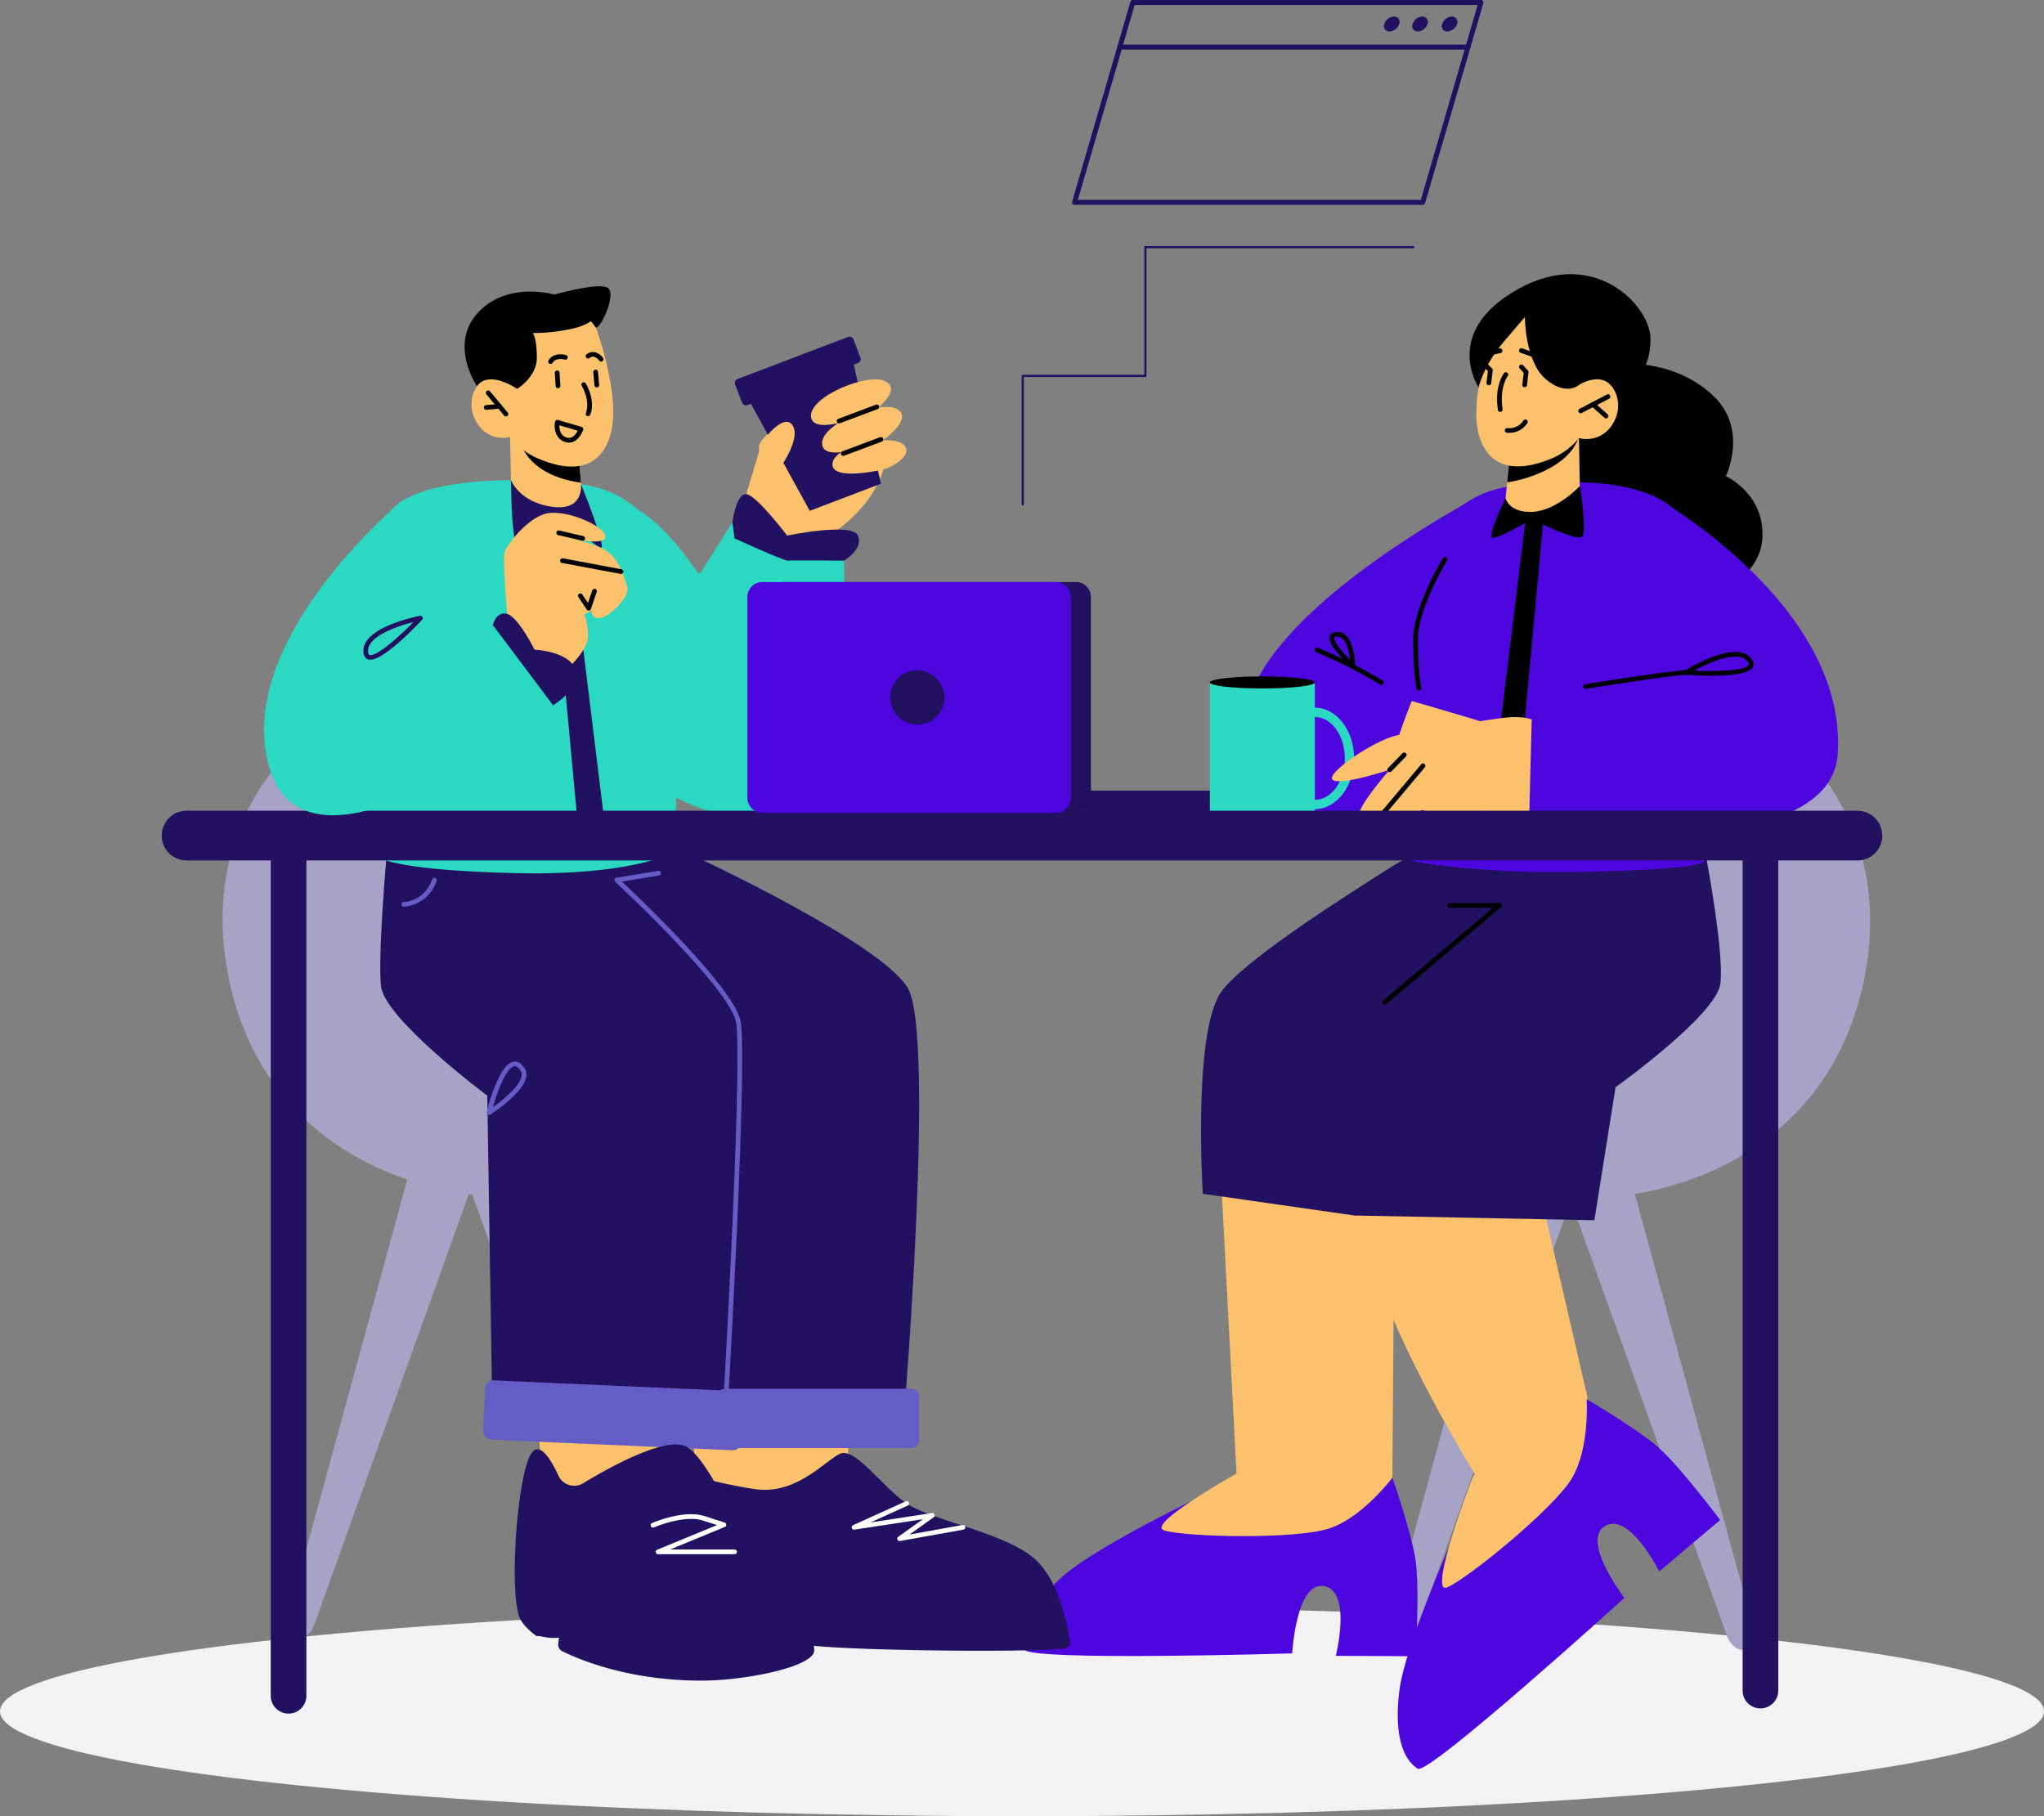 <?xml version="1.0" encoding="UTF-8"?>
<svg xmlns="http://www.w3.org/2000/svg" xmlns:xlink="http://www.w3.org/1999/xlink" width="704.557" height="626" viewBox="0 0 704.557 626">
  <rect x="0" y="0" width="704.557" height="626" fill="#808080" stroke="none"/>
  <defs>
    <clipPath id="clip-path">
      <rect id="Rectángulo_3419" data-name="Rectángulo 3419" width="593.071" height="609.696" fill="none"></rect>
    </clipPath>
  </defs>
  <g id="USI-Ilustracion-Consolidar" transform="translate(-1054 -2801.559)">
    <ellipse id="Elipse_501" data-name="Elipse 501" cx="352.279" cy="36.155" rx="352.279" ry="36.155" transform="translate(1054 3355.249)" fill="#f2f2f5"></ellipse>
    <g id="Grupo_3704" data-name="Grupo 3704" transform="translate(1109.743 2801.559)">
      <g id="Grupo_3704-2" data-name="Grupo 3704" clip-path="url(#clip-path)">
        <path id="Trazado_5382" data-name="Trazado 5382" d="M239.67,312.426c-2.415.762-5.253-1.286-6.466-4.667L178.773,156.1l21.048-6.643,42.468,155.436c.944,3.462-.2,6.77-2.618,7.532" transform="translate(306.314 256.085)" fill="#a6a3c6"></path>
        <path id="Trazado_5383" data-name="Trazado 5383" d="M158.645,312.426c2.415.762,5.253-1.286,6.466-4.667L219.542,156.1l-21.048-6.643L156.029,304.894c-.947,3.462.2,6.77,2.616,7.532" transform="translate(266.777 256.085)" fill="#a6a3c6"></path>
        <path id="Trazado_5384" data-name="Trazado 5384" d="M99.893,310.988c-2.418.762-5.256-1.286-6.469-4.667L38.993,154.662l21.048-6.642,42.465,155.436c.95,3.462-.2,6.77-2.613,7.532" transform="translate(66.812 253.621)" fill="#a6a3c6"></path>
        <path id="Trazado_5385" data-name="Trazado 5385" d="M18.867,310.988c2.415.762,5.253-1.286,6.466-4.667L79.764,154.662,58.716,148.02,16.248,303.456c-.944,3.462.2,6.77,2.618,7.532" transform="translate(27.275 253.621)" fill="#a6a3c6"></path>
        <path id="Trazado_5386" data-name="Trazado 5386" d="M300.176,91.4s45.132,26.993,35.093,86.208c-11.548,68.129-79.468,90.216-138.387,74.12s-49.1-62.515-49.1-62.515Z" transform="translate(252.161 156.611)" fill="#a6a3c6"></path>
        <path id="Trazado_5387" data-name="Trazado 5387" d="M255.515,131.2c2.293,7.381-15.013,19.322-38.658,26.67s-44.671,7.329-46.967-.052,15.013-19.322,38.658-26.67,44.671-7.326,46.967.052" transform="translate(290.744 215.287)" fill="#a6a3c6"></path>
        <path id="Trazado_5388" data-name="Trazado 5388" d="M207.773,48.512s15.985-.326,27.823,11.244,4.051,27.433,4.051,27.433S253,93.14,252.259,108.384,231.8,131.779,221.627,129s-46.836-21.688-46.836-21.688L187.262,44.9Z" transform="translate(299.491 76.938)"></path>
        <path id="Trazado_5389" data-name="Trazado 5389" d="M179.805,189.875s-44.234,20.408-57.4,32.488-13.944,20.421-12.509,24.548,92.365,1.362,92.365,1.362,1.346-24.945,11-23.194,4.046,24.035,4.046,24.035l27.476.136s1.625-24.8-.228-34.566c-2-10.539-7.771-26.985-7.771-26.985Z" transform="translate(187.413 321.608)" fill="#4d07de"></path>
        <path id="Trazado_5390" data-name="Trazado 5390" d="M159.083,189.656s-38.113,20.782-31.245,23.1,45.822,3.248,57.3-.743S206.579,194.6,206.579,194.6L180.6,183.67Z" transform="translate(217.622 314.705)" fill="#fbc16c"></path>
        <path id="Trazado_5391" data-name="Trazado 5391" d="M134.452,147.35l5.885,112.689,28.342,3.5,25.145-6.708.746-97.854Z" transform="translate(230.374 252.473)" fill="#fbc16c"></path>
        <path id="Trazado_5392" data-name="Trazado 5392" d="M180.178,216.349s-20.429,44.223-22.616,61.956,2.632,24.589,6.4,26.8,71.184-58.873,71.184-58.873-15.155-19.86-6.67-24.79,18.671,15.667,18.671,15.667l21-17.716s-14.848-19.927-22.595-26.16c-8.36-6.727-23.42-15.5-23.42-15.5Z" transform="translate(269.033 304.534)" fill="#4d07de"></path>
        <path id="Trazado_5393" data-name="Trazado 5393" d="M173.133,204.776s-15.529,40.536-8.8,37.844,36.981-27.245,43.133-37.73,5.025-27.156,5.025-27.156l-26.866,8.531Z" transform="translate(278.677 304.534)" fill="#fbc16c"></path>
        <path id="Trazado_5394" data-name="Trazado 5394" d="M196.893,270.741s-58.287-90.262-42.308-118.957,61.478,19.339,61.478,19.339l15.344,66.37-18.647,27.02Z" transform="translate(260.118 244.409)" fill="#fbc16c"></path>
        <path id="Trazado_5395" data-name="Trazado 5395" d="M262.506,112.712,210.071,227.875,184.8,238.856l-52.152-7.486s-3.462-54.051,5.956-69.005c5.245-8.319,29.94-25.151,50.817-38.422,10.52-6.667,20.068-12.46,25.636-15.795,3.2-1.943,5.112-3.042,5.112-3.042Z" transform="translate(226.215 180.091)" fill="#221161"></path>
        <path id="Trazado_5396" data-name="Trazado 5396" d="M277.883,109.113s6.092,32.07,4.795,42.918-36.143,35.736-36.143,35.736l-7.3,45.87-82.811-1.647s-9.174-62.477-7.663-73.865,53.27-48.627,53.27-48.627Z" transform="translate(254.595 186.957)" fill="#221161"></path>
        <path id="Trazado_5397" data-name="Trazado 5397" d="M221.371,62.622S154.694,96.871,141.062,131s8.553,50.535,42.492,48.451,34.732-17.765,34.732-17.765Z" transform="translate(234.715 107.298)" fill="#4d07de"></path>
        <path id="Trazado_5398" data-name="Trazado 5398" d="M198.847,107.49l-4.369,22.171-41.3-7.638c10.52-6.667,20.066-12.463,25.634-15.795Z" transform="translate(262.457 182.014)" fill="#221161"></path>
        <path id="Trazado_5399" data-name="Trazado 5399" d="M169.431,95.123a.811.811,0,0,1-.426-.119A165.457,165.457,0,0,0,146.98,83.819a.811.811,0,0,1-.456-1.053.821.821,0,0,1,1.053-.45,167.338,167.338,0,0,1,22.28,11.31.81.81,0,0,1-.426,1.5" transform="translate(250.962 140.948)"></path>
        <path id="Trazado_5400" data-name="Trazado 5400" d="M156.384,92.618a.821.821,0,0,1-.545-.209c-1.94-1.764-8.208-7.731-7.416-10.59a2.02,2.02,0,0,1,1.737-1.435,4.134,4.134,0,0,1,3.541.828c3.291,2.64,3.484,10.257,3.492,10.582a.812.812,0,0,1-.809.825M151.1,81.9a3.19,3.19,0,0,0-.624.065c-.442.09-.483.236-.494.282-.312,1.129,2.374,4.515,5.438,7.535-.29-2.491-1.05-5.964-2.732-7.313a2.468,2.468,0,0,0-1.587-.57" transform="translate(254.193 137.562)"></path>
        <path id="Trazado_5401" data-name="Trazado 5401" d="M202.662,62.255s-17.873-1.24-29.416,13.6-17.412,112.987-16.587,114.284,26.993,6.249,64.314,5.424,41.977-2.45,43.214-4.45-1.365-111-10.433-119.9-28.6-11.679-51.091-8.957" transform="translate(268.291 104.955)" fill="#4d07de"></path>
        <path id="Trazado_5402" data-name="Trazado 5402" d="M163.859,89.051s30.561,8.718,31.972,9.831,12.229,25.965,9.2,28.377-7.044-3.153-7.044-3.153.776,4.293-2.154,4.293-14.167-6.889-14.167-6.889,11.315,7.258,5.378,8.081-28.228-3.278-30.787-9.668,7.6-30.871,7.6-30.871" transform="translate(267.025 152.582)" fill="#fbc16c"></path>
        <path id="Trazado_5403" data-name="Trazado 5403" d="M181.96,64.924,168.387,175.5h9.364L187.913,66.186Z" transform="translate(288.519 111.243)"></path>
        <rect id="Rectángulo_3418" data-name="Rectángulo 3418" width="36.205" height="47.336" transform="translate(361.276 235.213)" fill="#2bd8c2"></rect>
        <path id="Trazado_5404" data-name="Trazado 5404" d="M169.349,88c0,1.148-8.105,2.081-18.1,2.081s-18.1-.933-18.1-2.081,8.105-2.081,18.1-2.081,18.1.933,18.1,2.081" transform="translate(228.132 147.214)"></path>
        <path id="Trazado_5405" data-name="Trazado 5405" d="M155.035,124.856c-7.462,0-13.535-7.842-13.535-17.483s6.073-17.48,13.535-17.48,13.526,7.842,13.526,17.48-6.065,17.483-13.526,17.483m0-31.763c-5.7,0-10.335,6.406-10.335,14.281s4.637,14.283,10.335,14.283,10.327-6.409,10.327-14.283-4.632-14.281-10.327-14.281" transform="translate(242.45 154.025)" fill="#2bd8c2"></path>
        <path id="Trazado_5406" data-name="Trazado 5406" d="M219.682,92.976s-2.239-2.179-9.372-1.853c-6.016.277-31.177,4.906-38.764,6.17S146.359,110.5,148.9,112.7s19.686-3.46,19.686-3.46-12.894,14.528-10.441,16.915,7.554-1.191,7.554-1.191-4.089,4.35.3,5.454,19.664-12.191,19.664-12.191-6.4,13.079-3.346,14.121,13.4-11.231,13.4-11.231,15.005,9.215,22.877.716,7.106-13.936,7.106-13.936Z" transform="translate(254.698 156.076)" fill="#fbc16c"></path>
        <path id="Trazado_5407" data-name="Trazado 5407" d="M155.442,115.672a.809.809,0,0,1-.619-1.33l14.354-17.07a.811.811,0,1,1,1.24,1.045L156.06,115.384a.8.8,0,0,1-.619.288" transform="translate(264.952 166.177)"></path>
        <path id="Trazado_5408" data-name="Trazado 5408" d="M156.506,102.338a.8.8,0,0,1-.564-.231.81.81,0,0,1-.016-1.145l5.006-5.131a.81.81,0,1,1,1.159,1.132l-5,5.131a.814.814,0,0,1-.581.244" transform="translate(266.775 163.784)"></path>
        <path id="Trazado_5409" data-name="Trazado 5409" d="M216.511,63s67.288,37.383,63.611,89.245c-2.735,38.6-106.456,26.564-106.456,26.564l1.142-44.082,54.619-8.555Z" transform="translate(297.564 107.941)" fill="#4d07de"></path>
        <path id="Trazado_5410" data-name="Trazado 5410" d="M202.778,91c-3.839,0-7.294-.223-8.645-.323a.809.809,0,0,1-.372-1.492c.689-.431,16.886-10.458,22.47-4.472,1.343,1.441,1.24,2.545.914,3.224-1.2,2.5-8.271,3.063-14.368,3.063m-5.872-1.775c7.972.383,17.8.043,18.782-1.989.19-.4-.244-.99-.64-1.419-3.329-3.571-12.772.464-18.142,3.408" transform="translate(331.349 141.9)"></path>
        <path id="Trazado_5411" data-name="Trazado 5411" d="M181.388,91.6a.81.81,0,0,1-.128-1.609c1.169-.187,28.67-4.6,34.838-4.871a.809.809,0,1,1,.071,1.617c-6.075.263-34.366,4.805-34.65,4.854a1.051,1.051,0,0,1-.13.008" transform="translate(309.411 145.843)"></path>
        <path id="Trazado_5412" data-name="Trazado 5412" d="M155.872,149.707a.81.81,0,0,1-.521-1.43l37.822-31.937H178.306a.809.809,0,1,1,0-1.617h17.078a.809.809,0,0,1,.524,1.427l-39.516,33.367a.807.807,0,0,1-.521.19" transform="translate(265.689 196.569)"></path>
        <path id="Trazado_5413" data-name="Trazado 5413" d="M160.935,116.789a.808.808,0,0,1-.79-.646c-.049-.233-1.2-5.872-1.159-17.027.043-11.3,9.88-27.316,10.3-27.992a.809.809,0,1,1,1.376.852c-.1.163-10.015,16.3-10.056,27.145-.041,10.962,1.113,16.636,1.123,16.693a.81.81,0,0,1-.624.958.906.906,0,0,1-.168.016" transform="translate(272.41 121.208)"></path>
        <path id="Trazado_5414" data-name="Trazado 5414" d="M169.27,73.856S156.4,54.745,182.859,39.965s45.507,5.907,45.643,16.951-6.187,16.107-6.187,16.107,2.274,23.938-20.7,22.12S169.27,73.856,169.27,73.856" transform="translate(284.67 59.669)"></path>
        <path id="Trazado_5415" data-name="Trazado 5415" d="M196.295,55.645l.339,19.328s-3.389,5.617-14.68,6.735c-8.412.83-11.4-1.02-11.4-1.02l1-9.809.99-9.568,20.337-4.849Z" transform="translate(292.225 95.344)" fill="#fbc16c"></path>
        <path id="Trazado_5416" data-name="Trazado 5416" d="M195.611,55.306a6.415,6.415,0,0,1-.529,1.875c-4.157,9.73-19.306,13.757-24.163,14.278l.993-9.568Z" transform="translate(292.857 94.763)"></path>
        <path id="Trazado_5417" data-name="Trazado 5417" d="M173.551,46.178s-9.719,24.41-5.487,37.806,16.481,10.859,23.764,8A24.4,24.4,0,0,0,202.384,84.5a10.4,10.4,0,0,0,11.356-4.447c4.393-6.553,1.316-13.811-2.67-15.366s-8.569,1.438-8.569,1.438l3.432-7.115s-16.584-35.03-32.382-12.829" transform="translate(286.136 66.494)" fill="#fbc16c"></path>
        <path id="Trazado_5418" data-name="Trazado 5418" d="M168.808,46.869a.835.835,0,0,1-.166-1.652l4.667-.958a.845.845,0,0,1,.985.651.832.832,0,0,1-.648.985l-4.67.958a.883.883,0,0,1-.168.016" transform="translate(287.811 75.808)"></path>
        <path id="Trazado_5419" data-name="Trazado 5419" d="M178.83,47.843a.8.8,0,0,1-.271-.049l-5.59-1.994a.8.8,0,0,1-.488-1.031.814.814,0,0,1,1.034-.491l5.587,1.994a.809.809,0,0,1-.271,1.571" transform="translate(295.45 75.791)"></path>
        <path id="Trazado_5420" data-name="Trazado 5420" d="M170.737,60.948a.809.809,0,0,1-.8-.684c-1.286-8.178,1.937-12.482,2.076-12.658a.8.8,0,0,1,1.131-.149.809.809,0,0,1,.155,1.132c-.03.041-2.933,3.981-1.764,11.424a.81.81,0,0,1-.673.928,1.009,1.009,0,0,1-.128.008" transform="translate(290.66 81.022)"></path>
        <path id="Trazado_5421" data-name="Trazado 5421" d="M180.762,56.635a.81.81,0,0,1-.374-1.528l9.451-4.936a.81.81,0,0,1,.749,1.435l-9.451,4.936a.773.773,0,0,1-.374.092" transform="translate(308.336 85.804)"></path>
        <path id="Trazado_5422" data-name="Trazado 5422" d="M186.834,56.687a.79.79,0,0,1-.535-.2l-4.5-3.989a.808.808,0,0,1,1.069-1.213l4.5,3.989a.809.809,0,0,1-.535,1.416" transform="translate(311.022 87.519)"></path>
        <path id="Trazado_5423" data-name="Trazado 5423" d="M167.45,70.031S169.008,62.6,176.2,54.19l7.191-8.412s-.024,15.182,7.106,21.338,11.654,2.008,11.654,2.008L214.5,57.047l-24.234-19.99s-25.845.429-22.814,32.974" transform="translate(286.49 63.494)"></path>
        <path id="Trazado_5424" data-name="Trazado 5424" d="M199.444,61.712s-7.75,8.387-16.1,8.943-9.57-4.667-9.57-4.667-6.135,12.555-4.613,13.507,13.627-6.276,13.627-6.276,16.08,8.113,17.54,5.88-.887-17.388-.887-17.388" transform="translate(289.436 105.739)"></path>
        <path id="Trazado_5425" data-name="Trazado 5425" d="M171.98,57.885c-.2,0-.393,0-.6-.016a.81.81,0,0,1,.1-1.617A5.779,5.779,0,0,0,177,53.7a.81.81,0,0,1,1.414.79,7.345,7.345,0,0,1-6.436,3.4" transform="translate(292.347 91.296)"></path>
        <path id="Trazado_5426" data-name="Trazado 5426" d="M174.342,54.115a.826.826,0,0,1-.8-.906l.486-4.038-1.378-1.5a.809.809,0,1,1,1.191-1.094l1.631,1.777a.818.818,0,0,1,.209.646l-.535,4.407a.806.806,0,0,1-.8.711" transform="translate(295.45 79.35)"></path>
        <path id="Trazado_5427" data-name="Trazado 5427" d="M170.111,54.1a.829.829,0,0,1-.806-.906l.488-4.035-1.851-1.834a.811.811,0,0,1,1.14-1.153l2.133,2.116a.814.814,0,0,1,.233.673l-.537,4.428a.806.806,0,0,1-.8.711" transform="translate(287.348 78.705)"></path>
        <path id="Trazado_5428" data-name="Trazado 5428" d="M122.383,179.653V231.9L90.256,246.957,70.011,218.841l-3.329-48.332Z" transform="translate(114.254 292.155)" fill="#fbc16c"></path>
        <path id="Trazado_5429" data-name="Trazado 5429" d="M200.843,251.94a2.153,2.153,0,0,0,1.807-2.507c-.874-5.823-4.059-22.106-13.109-29.161-11.125-8.672-34.7-12.5-43.19-18.3S128.5,182.379,123.32,184.862,108.25,199,94.313,197.051s-20.321-5.457-24.144-2.144-6.86,50.646-5.3,53.5,21.284.613,22.988,1.1,6.751-10.7,9.942-8.949,7.025,7.117,11.73,9.635c4.388,2.353,77.194,3.375,91.315,1.75" transform="translate(110.431 316.24)" fill="#221161"></path>
        <path id="Trazado_5430" data-name="Trazado 5430" d="M104.17,204.44a.809.809,0,0,1-.472-1.465l8.493-6.067-23.61,3.6a.808.808,0,0,1-.456-1.536l18.139-8.214a.809.809,0,1,1,.667,1.473l-12.791,5.79L115.3,194.8a.808.808,0,0,1,.594,1.454L107.57,202.2l18.3-3.294a.8.8,0,0,1,.939.657.812.812,0,0,1-.651.942l-21.84,3.921a.66.66,0,0,1-.144.014" transform="translate(150.181 326.719)" fill="#fff"></path>
        <path id="Trazado_5431" data-name="Trazado 5431" d="M44.284,91.172S-.848,118.165,9.189,177.38C20.74,245.509,88.659,267.6,147.579,251.5s49.1-62.515,49.1-62.515Z" transform="translate(13.249 156.216)" fill="#a6a3c6"></path>
        <path id="Trazado_5432" data-name="Trazado 5432" d="M123.008,57.2s.757,19.352-27.227,33.782-20.9-19.762-20.9-19.762L78.993,57.6Z" transform="translate(126.937 98.006)" fill="#fbc16c"></path>
        <path id="Trazado_5433" data-name="Trazado 5433" d="M75.868,62.532c-.071-3.549,11.584-11.793,12.948-8.2.608,1.6-2.865,8.778-2.865,8.778s23.965,14.349,13.106,22.565c-5.9,4.461-22.771-1.84-23.189-23.14" transform="translate(129.994 91.571)" fill="#fbc16c"></path>
        <path id="Trazado_5434" data-name="Trazado 5434" d="M90.137,72a.793.793,0,0,1-.768-.6,29.106,29.106,0,0,0-8.246-13.586.791.791,0,0,1-.084-1.115.781.781,0,0,1,1.115-.087A30.167,30.167,0,0,1,90.9,71.021a.792.792,0,0,1-.578.958.76.76,0,0,1-.19.024" transform="translate(138.526 96.669)"></path>
        <path id="Trazado_5435" data-name="Trazado 5435" d="M96.992,100.479l24.546-9.34L110.8,44.116,73.759,58.207Z" transform="translate(126.381 75.589)" fill="#221161"></path>
        <path id="Trazado_5436" data-name="Trazado 5436" d="M77.182,66.331,115.23,51.855a1.477,1.477,0,0,0,.857-1.9l-2.372-6.23a1.475,1.475,0,0,0-1.9-.855L73.761,57.341a1.475,1.475,0,0,0-.857,1.9l2.372,6.23a1.479,1.479,0,0,0,1.908.855" transform="translate(124.748 73.28)" fill="#221161"></path>
        <path id="Trazado_5437" data-name="Trazado 5437" d="M92,68.918a.813.813,0,0,1-.787-.613L86.392,48.961a.805.805,0,0,1,.589-.98.791.791,0,0,1,.982.586l4.819,19.347a.812.812,0,0,1-.592.98.689.689,0,0,1-.2.024" transform="translate(147.985 82.155)" fill="#221161"></path>
        <path id="Trazado_5438" data-name="Trazado 5438" d="M104.158,59.166s10.013-7.275,3.94-10.338S81.324,54.344,82.524,61.291s21.634-2.125,21.634-2.125" transform="translate(141.312 82.567)" fill="#fbc16c"></path>
        <path id="Trazado_5439" data-name="Trazado 5439" d="M105.57,62.665s10.013-7.275,3.94-10.338S82.736,57.843,83.936,64.79s21.634-2.125,21.634-2.125" transform="translate(143.732 88.562)" fill="#fbc16c"></path>
        <path id="Trazado_5440" data-name="Trazado 5440" d="M101.3,66.312a15.5,15.5,0,0,0,7.4-3.541c1.853-1.658,3.1-3.764.684-5.557-4.835-3.59-24.177.773-24.179,7.014,0,4.651,10.664,3.15,16.091,2.084" transform="translate(145.992 95.81)" fill="#fbc16c"></path>
        <path id="Trazado_5441" data-name="Trazado 5441" d="M86.562,57.875a.81.81,0,0,1-.285-1.568l12.976-4.868a.81.81,0,0,1,.57,1.517L86.847,57.824a.811.811,0,0,1-.285.052" transform="translate(146.931 88.05)"></path>
        <path id="Trazado_5442" data-name="Trazado 5442" d="M87.088,62.005a.81.81,0,0,1-.285-1.568l12.976-4.871a.81.81,0,0,1,.57,1.517L87.373,61.954a.812.812,0,0,1-.285.052" transform="translate(147.832 95.124)"></path>
        <path id="Trazado_5443" data-name="Trazado 5443" d="M76.3,60.4s7.125-10.048,10.314-5.75-3.81,14.21-3.81,14.21Z" transform="translate(130.729 91.81)" fill="#fbc16c"></path>
        <path id="Trazado_5444" data-name="Trazado 5444" d="M133.706,82.584,95.252,69.324,83.823,87.569S73.672,71.481,62.517,64.885s9.53,97.133,9.53,97.133,28.467,18.649,46.467,2.277,15.192-81.709,15.192-81.709" transform="translate(101.458 110.658)" fill="#2bd8c2"></path>
        <path id="Trazado_5445" data-name="Trazado 5445" d="M99.421,180.464v39.594L69.269,231.466l-19-21.306-3.123-36.626Z" transform="translate(80.783 297.338)" fill="#fbc16c"></path>
        <path id="Trazado_5446" data-name="Trazado 5446" d="M84.33,108.718s64.305,29.764,73.735,45.463-.955,143.608-.955,143.608L96.2,298.6,98.375,161,78.382,136.262l-20.57-19.206Z" transform="translate(99.057 186.28)" fill="#221161"></path>
        <path id="Trazado_5447" data-name="Trazado 5447" d="M30,110.05s-3.1,34.325-1.994,45.588,36.648,37.8,36.648,37.8L66.4,303.316l80.415,3.593s5.421-129.289,4.108-141.114c-.874-7.866-22.9-30.1-39.684-45.827l24.576-9.182c-4.412-2.236-47.9-3.275-47.9-3.275Z" transform="translate(47.568 184.21)" fill="#221161"></path>
        <path id="Trazado_5448" data-name="Trazado 5448" d="M97.014,62.08s17.873-1.24,29.416,13.6,9.155,111.847,8.33,113.144-16.7,8.45-54.027,7.625-47.952-4.4-49.189-6.4S13,98.617,37.481,71.037c8.436-9.5,37.038-11.679,59.533-8.957" transform="translate(41.903 104.508)" fill="#2bd8c2"></path>
        <path id="Trazado_5449" data-name="Trazado 5449" d="M44.247,55.516l.445,19.018s2.116,5.98,13.383,7.318c8.393,1,11.421-.8,11.421-.8l-.811-9.825-.8-9.584L47.641,56.4Z" transform="translate(75.814 95.123)" fill="#fbc16c"></path>
        <path id="Trazado_5450" data-name="Trazado 5450" d="M45.5,55.841a6.4,6.4,0,0,0,.491,1.886c3.967,9.812,15.705,12.327,20.551,12.946l-.8-9.584Z" transform="translate(77.957 95.679)"></path>
        <path id="Trazado_5451" data-name="Trazado 5451" d="M82.21,46.4S91.449,71,86.956,84.305,70.265,94.839,63.04,91.84a24.383,24.383,0,0,1-10.406-7.693,10.4,10.4,0,0,1-11.266-4.667c-4.263-6.64-1.045-13.836,2.971-15.312s8.536,1.606,8.536,1.606l-3.291-7.182S66.852,23.9,82.21,46.4" transform="translate(67.425 66.496)" fill="#fbc16c"></path>
        <path id="Trazado_5452" data-name="Trazado 5452" d="M55.615,60.221a.755.755,0,0,1-.285-.052.807.807,0,0,1-.472-1.042c1.62-4.309-1.392-9.28-1.425-9.329a.81.81,0,1,1,1.378-.852c.141.228,3.462,5.685,1.56,10.753a.807.807,0,0,1-.757.521" transform="translate(91.35 83.208)"></path>
        <path id="Trazado_5453" data-name="Trazado 5453" d="M48.1,58.533a.809.809,0,0,1-.621-.29l-6.119-7.307A.81.81,0,0,1,42.606,49.9l6.119,7.31a.809.809,0,0,1-.621,1.327" transform="translate(70.552 84.994)"></path>
        <path id="Trazado_5454" data-name="Trazado 5454" d="M41.733,53.346a.809.809,0,0,1-.071-1.614l4.556-.415a.809.809,0,1,1,.144,1.612l-4.556.415-.073,0" transform="translate(70.12 87.912)"></path>
        <path id="Trazado_5455" data-name="Trazado 5455" d="M51.046,53.191a.809.809,0,0,1-.806-.754l-.3-4.515a.808.808,0,0,1,.752-.86.794.794,0,0,1,.863.754l.3,4.512a.808.808,0,0,1-.752.86l-.057,0" transform="translate(85.559 80.63)"></path>
        <path id="Trazado_5456" data-name="Trazado 5456" d="M56.024,53.084a.8.8,0,0,1-.8-.741l-.393-4.5a.8.8,0,0,1,.738-.871.79.79,0,0,1,.874.733l.393,4.507a.811.811,0,0,1-.738.876h-.071" transform="translate(93.937 80.455)"></path>
        <path id="Trazado_5457" data-name="Trazado 5457" d="M49.9,48.326a.832.832,0,0,1-.431-.122.812.812,0,0,1-.252-1.118c1.918-3.047,5.88-1.861,6.048-1.81a.814.814,0,0,1,.535,1.012.829.829,0,0,1-1.012.537c-.119-.035-2.947-.863-4.2,1.121a.8.8,0,0,1-.684.38" transform="translate(84.122 77.116)"></path>
        <path id="Trazado_5458" data-name="Trazado 5458" d="M59.2,48.043a.813.813,0,0,1-.67-.35,3.388,3.388,0,0,0-1.883-1.343,1.919,1.919,0,0,0-1.49.464.811.811,0,0,1-.99-1.283,3.508,3.508,0,0,1,2.743-.779,5.051,5.051,0,0,1,2.963,2.032.81.81,0,0,1-.22,1.121.794.794,0,0,1-.453.138" transform="translate(92.265 76.609)"></path>
        <path id="Trazado_5459" data-name="Trazado 5459" d="M56.592,71.714s6.775-4.021,6.784-10.729-1.362-8.5-1.362-8.5a63.149,63.149,0,0,0,14.039-1.617,19.02,19.02,0,0,0,6.021-2.456l1.639,2.173c1.927.027,7-11.353,4.236-13.592s-18.563,2.236-18.563,2.236-16.074-4.8-26.282,6.225-.35,25.311-.35,25.311,3.172-5.809,13.838.95" transform="translate(65.922 62.31)"></path>
        <path id="Trazado_5460" data-name="Trazado 5460" d="M54.842,61.178a4.448,4.448,0,0,1-1.5-.274c-3.424-1.229-3.658-5.058-3.3-6.911a.812.812,0,0,1,.374-.54.772.772,0,0,1,.649-.081l8.124,2.4a.793.793,0,0,1,.488.4.8.8,0,0,1,.049.632c-.041.119-1.015,2.928-3.186,3.975a3.879,3.879,0,0,1-1.7.4M51.548,55.2c-.035,1.248.225,3.419,2.342,4.181a2.393,2.393,0,0,0,1.946-.054,5,5,0,0,0,2.021-2.263Z" transform="translate(85.537 91.382)"></path>
        <path id="Trazado_5461" data-name="Trazado 5461" d="M55.13,64.695,68.7,175.275H59.338L49.176,65.956Z" transform="translate(84.26 110.849)" fill="#221161"></path>
        <path id="Trazado_5462" data-name="Trazado 5462" d="M42.081,153.3a.811.811,0,0,1-.787-1.007c.418-1.688,4.23-16.527,9.212-17.412,1.392-.225,2.665.483,3.8,2.168a4.129,4.129,0,0,1,.581,3.264c-1.161,5.62-11.915,12.566-12.373,12.859a.786.786,0,0,1-.434.128M51,136.458a1.135,1.135,0,0,0-.212.019c-2.648.467-5.685,8.2-7.364,14.11,3.072-2.19,9.117-6.906,9.88-10.6a2.55,2.55,0,0,0-.336-2.032c-.67-.993-1.332-1.5-1.967-1.5" transform="translate(70.714 231.04)" fill="#655cc6"></path>
        <path id="Trazado_5463" data-name="Trazado 5463" d="M19.991,409.937a6.14,6.14,0,0,0,6.14-6.141V105.458H13.851V403.8a6.14,6.14,0,0,0,6.14,6.141" transform="translate(23.733 180.694)" fill="#221161"></path>
        <path id="Trazado_5464" data-name="Trazado 5464" d="M206.969,409.277a6.14,6.14,0,0,0,6.14-6.141V104.8H200.828V403.136a6.14,6.14,0,0,0,6.141,6.141" transform="translate(344.104 179.564)" fill="#221161"></path>
        <path id="Trazado_5465" data-name="Trazado 5465" d="M96.122,289.932a.82.82,0,0,1-.809-.857c.062-1.083,6.211-108.849,4.184-125.841-1.362-11.4-41.32-48.465-41.724-48.839A.811.811,0,0,1,58.191,113l14.4-2.374a.826.826,0,0,1,.931.665.815.815,0,0,1-.668.933l-12.778,2.108c6.889,6.458,39.716,37.749,41.024,48.711,2.046,17.13-3.921,121.681-4.173,126.125a.809.809,0,0,1-.809.762" transform="translate(98.545 189.536)" fill="#655cc6"></path>
        <path id="Trazado_5466" data-name="Trazado 5466" d="M68.511,62.382S77.5,84.665,75.36,84.25,60.468,72.381,60.468,72.381,50.421,84.828,47.376,84.906s-3-23.913-3-23.913,2.792,7.557,14.061,9.169,10.075-7.779,10.075-7.779" transform="translate(76.033 104.507)" fill="#221161"></path>
        <path id="Trazado_5467" data-name="Trazado 5467" d="M62.351,121.663s10.208-8.309,10.1-13.95-1.289-7.492-1.289-7.492l2.561-1.305s-.309,2.971,3.072,2.486,10.205-7.584,9.223-10.628S83.3,80.988,78.629,78.145s-12.813-4.331-12.813-4.331,12.655,3.012,12.615-.44S66.5,64.575,59.374,65.18,44.5,76.194,43.68,78.63,44.8,102.9,44.8,102.9Z" transform="translate(74.492 111.6)" fill="#fbc16c"></path>
        <path id="Trazado_5468" data-name="Trazado 5468" d="M56.567,82.292a.81.81,0,0,1-.67-.358l-2.868-4.247a.808.808,0,1,1,1.34-.9l1.954,2.89,1.465-4.333a.82.82,0,0,1,1.026-.507.809.809,0,0,1,.507,1.026l-1.989,5.883a.815.815,0,0,1-.657.545c-.038,0-.073.005-.109.005" transform="translate(90.62 128.153)"></path>
        <path id="Trazado_5469" data-name="Trazado 5469" d="M71.587,76.309c-.149-.014-20.313-3.783-20.313-3.783a.811.811,0,0,1,.3-1.6L71.733,74.7a.81.81,0,0,1-.147,1.606" transform="translate(86.72 121.513)"></path>
        <path id="Trazado_5470" data-name="Trazado 5470" d="M59.2,70.928a.729.729,0,0,1-.185-.022l-8.254-1.929a.808.808,0,1,1,.366-1.574l8.257,1.929a.808.808,0,0,1-.185,1.6" transform="translate(85.9 115.449)"></path>
        <path id="Trazado_5471" data-name="Trazado 5471" d="M73.2,196.855h64.308a2.608,2.608,0,0,0,2.608-2.608V179.009a2.606,2.606,0,0,0-2.608-2.6H73.2a2.606,2.606,0,0,0-2.608,2.6v15.239a2.607,2.607,0,0,0,2.608,2.608" transform="translate(120.959 302.255)" fill="#655cc6"></path>
        <path id="Trazado_5472" data-name="Trazado 5472" d="M43.654,195.78l83.1,3.639a2.95,2.95,0,0,0,3.074-2.819l.638-14.536a2.951,2.951,0,0,0-2.819-3.077l-83.1-3.639a2.951,2.951,0,0,0-3.077,2.817L40.835,192.7a2.951,2.951,0,0,0,2.819,3.077" transform="translate(69.963 300.441)" fill="#655cc6"></path>
        <path id="Trazado_5473" data-name="Trazado 5473" d="M8.566,120.118H584.5a8.566,8.566,0,0,0,0-17.133H8.566a8.566,8.566,0,1,0,0,17.133" transform="translate(0 176.457)" fill="#221161"></path>
        <path id="Trazado_5474" data-name="Trazado 5474" d="M50.492,220.242s5.4,1.625,9.57,0,0-19.708,0-19.708H48.8l-2.366,9.18Z" transform="translate(79.554 343.6)" fill="#221161"></path>
        <path id="Trazado_5475" data-name="Trazado 5475" d="M148.073,254.49c0,5.443-22.9,10.349-38.761,10.382-19.718.065-36.7-4.583-48.079-10.116a2.506,2.506,0,0,1-1.384-2.556c.806-7.079,1.468-18.365-2.217-19.377-4.214-1.156-4.04,10.322-3.758,15.572a1.12,1.12,0,0,1-1.815.92c-2.841-2.157-4.74-4.263-5.508-6.075-3.473-8.181-1.27-45.105,3.338-55.419,2.939-6.613,7.245.434,9.983,6.341a5.97,5.97,0,0,0,8.512,2.705c9.915-6.01,29.446-16.693,36.023-12.387,8.914,5.809,22.7,39.63,22.7,39.63,5.411,5.641,21,21.8,20.967,30.38" transform="translate(76.843 314.388)" fill="#221161"></path>
        <path id="Trazado_5476" data-name="Trazado 5476" d="M91.011,206.131H64.691a.809.809,0,0,1-.307-1.557l20.625-8.49-4.816-1.549c-6.542-2.111-16.845,2.306-16.951,2.355A.81.81,0,0,1,62.6,195.4c.442-.2,10.96-4.7,18.09-2.412l6.922,2.23a.811.811,0,0,1,.06,1.52l-18.888,7.774H91.011a.809.809,0,1,1,0,1.617" transform="translate(106.421 329.565)" fill="#fff"></path>
        <path id="Trazado_5477" data-name="Trazado 5477" d="M31.254,121.462a.809.809,0,0,1,0-1.617c.285-.005,7-.13,9.814-7.817a.809.809,0,0,1,1.52.556,12.821,12.821,0,0,1-11.331,8.878" transform="translate(52.165 191.038)" fill="#655cc6"></path>
        <path id="Trazado_5478" data-name="Trazado 5478" d="M60.237,63.721s-54.5,45.059-46.421,87.505c10.458,54.922,98.8-17.341,98.8-17.341L93.49,104.515l-26.364-1.669Z" transform="translate(22.272 109.181)" fill="#2bd8c2"></path>
        <path id="Trazado_5479" data-name="Trazado 5479" d="M27.992,93.368a2.337,2.337,0,0,1-.855-.147c-.695-.277-1.525-1.018-1.52-2.987.027-8.181,18.72-11.844,19.515-12a.781.781,0,0,1,.86.4.8.8,0,0,1-.114.942C43.632,82,32.792,93.368,27.992,93.368M42.856,80.4c-5.937,1.5-15.6,4.952-15.618,9.836,0,.583.081,1.313.494,1.476,2.092.8,9.546-5.611,15.125-11.312" transform="translate(43.895 134.017)" fill="#221161"></path>
        <path id="Trazado_5480" data-name="Trazado 5480" d="M62.817,109.534s9.752-5.649,7.747-12.14-14.115-7.006-14.115-7.006-5.657-11.331-9.475-12.322S42.062,81.9,42.062,81.9Z" transform="translate(72.07 133.532)" fill="#221161"></path>
        <path id="Trazado_5481" data-name="Trazado 5481" d="M70.275,87.666a1.346,1.346,0,0,1-.8-.26c-1.943-1.387-1.614-10.178-1.384-13.893a.808.808,0,0,1,1.574-.206c1.316,3.88,4.067,13.041,1.169,14.243a1.471,1.471,0,0,1-.564.117M69.554,78.6c0,3.712.282,6.645.771,7.372.48-.556.212-3.462-.771-7.372" transform="translate(116.376 124.662)" fill="#2bd8c2"></path>
        <path id="Trazado_5482" data-name="Trazado 5482" d="M72.5,72.421s1.294-10.181,4.911-9.625S91.353,77.042,91.353,77.042s22.4-4.673,24.415,0-4.819,8.64-4.819,8.64-18.2-.209-19.317,0-18.413-7.676-18.413-7.676Z" transform="translate(124.215 107.56)" fill="#221161"></path>
        <path id="Trazado_5483" data-name="Trazado 5483" d="M82.277,153.484H183a5.169,5.169,0,0,0,5.169-5.169V79.1A5.169,5.169,0,0,0,183,73.934H82.277A5.169,5.169,0,0,0,77.108,79.1v69.211a5.169,5.169,0,0,0,5.169,5.169" transform="translate(132.119 126.68)" fill="#221161"></path>
        <path id="Trazado_5484" data-name="Trazado 5484" d="M79.575,153.484h101.14a5.179,5.179,0,0,0,5.18-5.18V79.114a5.181,5.181,0,0,0-5.18-5.18H79.575a5.179,5.179,0,0,0-5.177,5.18V148.3a5.177,5.177,0,0,0,5.177,5.18" transform="translate(127.475 126.68)" fill="#4d07de"></path>
        <path id="Trazado_5485" data-name="Trazado 5485" d="M92.527,94.5a9.359,9.359,0,1,0,9.359-9.359A9.358,9.358,0,0,0,92.527,94.5" transform="translate(158.538 145.886)" fill="#221161"></path>
        <path id="Trazado_5486" data-name="Trazado 5486" d="M120.189,100.428h40.994v10.045h-44.4Z" transform="translate(200.095 172.077)" fill="#221161"></path>
        <path id="Trazado_5487" data-name="Trazado 5487" d="M242.064,7.382h-119.7a.857.857,0,1,1,0-1.715h119.7a.857.857,0,1,1,0,1.715" transform="translate(208.188 9.71)" fill="#221161"></path>
        <path id="Trazado_5488" data-name="Trazado 5488" d="M160.506,4.669a3.717,3.717,0,0,1-3.324,2.564,1.848,1.848,0,0,1-1.8-2.564A3.714,3.714,0,0,1,158.7,2.1a1.85,1.85,0,0,1,1.807,2.564" transform="translate(266.037 3.607)" fill="#221161"></path>
        <path id="Trazado_5489" data-name="Trazado 5489" d="M164.1,4.669a3.717,3.717,0,0,1-3.324,2.564,1.848,1.848,0,0,1-1.8-2.564A3.714,3.714,0,0,1,162.294,2.1,1.85,1.85,0,0,1,164.1,4.669" transform="translate(272.198 3.607)" fill="#221161"></path>
        <path id="Trazado_5490" data-name="Trazado 5490" d="M167.855,4.669a3.717,3.717,0,0,1-3.324,2.564,1.848,1.848,0,0,1-1.8-2.564A3.714,3.714,0,0,1,166.047,2.1a1.85,1.85,0,0,1,1.807,2.564" transform="translate(278.629 3.607)" fill="#221161"></path>
        <path id="Trazado_5491" data-name="Trazado 5491" d="M236.509,70.614H116.5a.857.857,0,0,1-.825-1.1L135.759.616A.858.858,0,0,1,136.584,0H256.593a.857.857,0,0,1,.825,1.1L237.334,70a.86.86,0,0,1-.825.619M117.644,68.9H235.866L255.448,1.712H137.227Z" transform="translate(198.142)" fill="#221161"></path>
        <path id="Trazado_5492" data-name="Trazado 5492" d="M109.379,120.085V75.775h42.283V31.391h92.319" transform="translate(187.414 53.787)" fill="none" stroke="#221161" stroke-linecap="round" stroke-miterlimit="10" stroke-width="0.75"></path>
      </g>
    </g>
  </g>
</svg>
